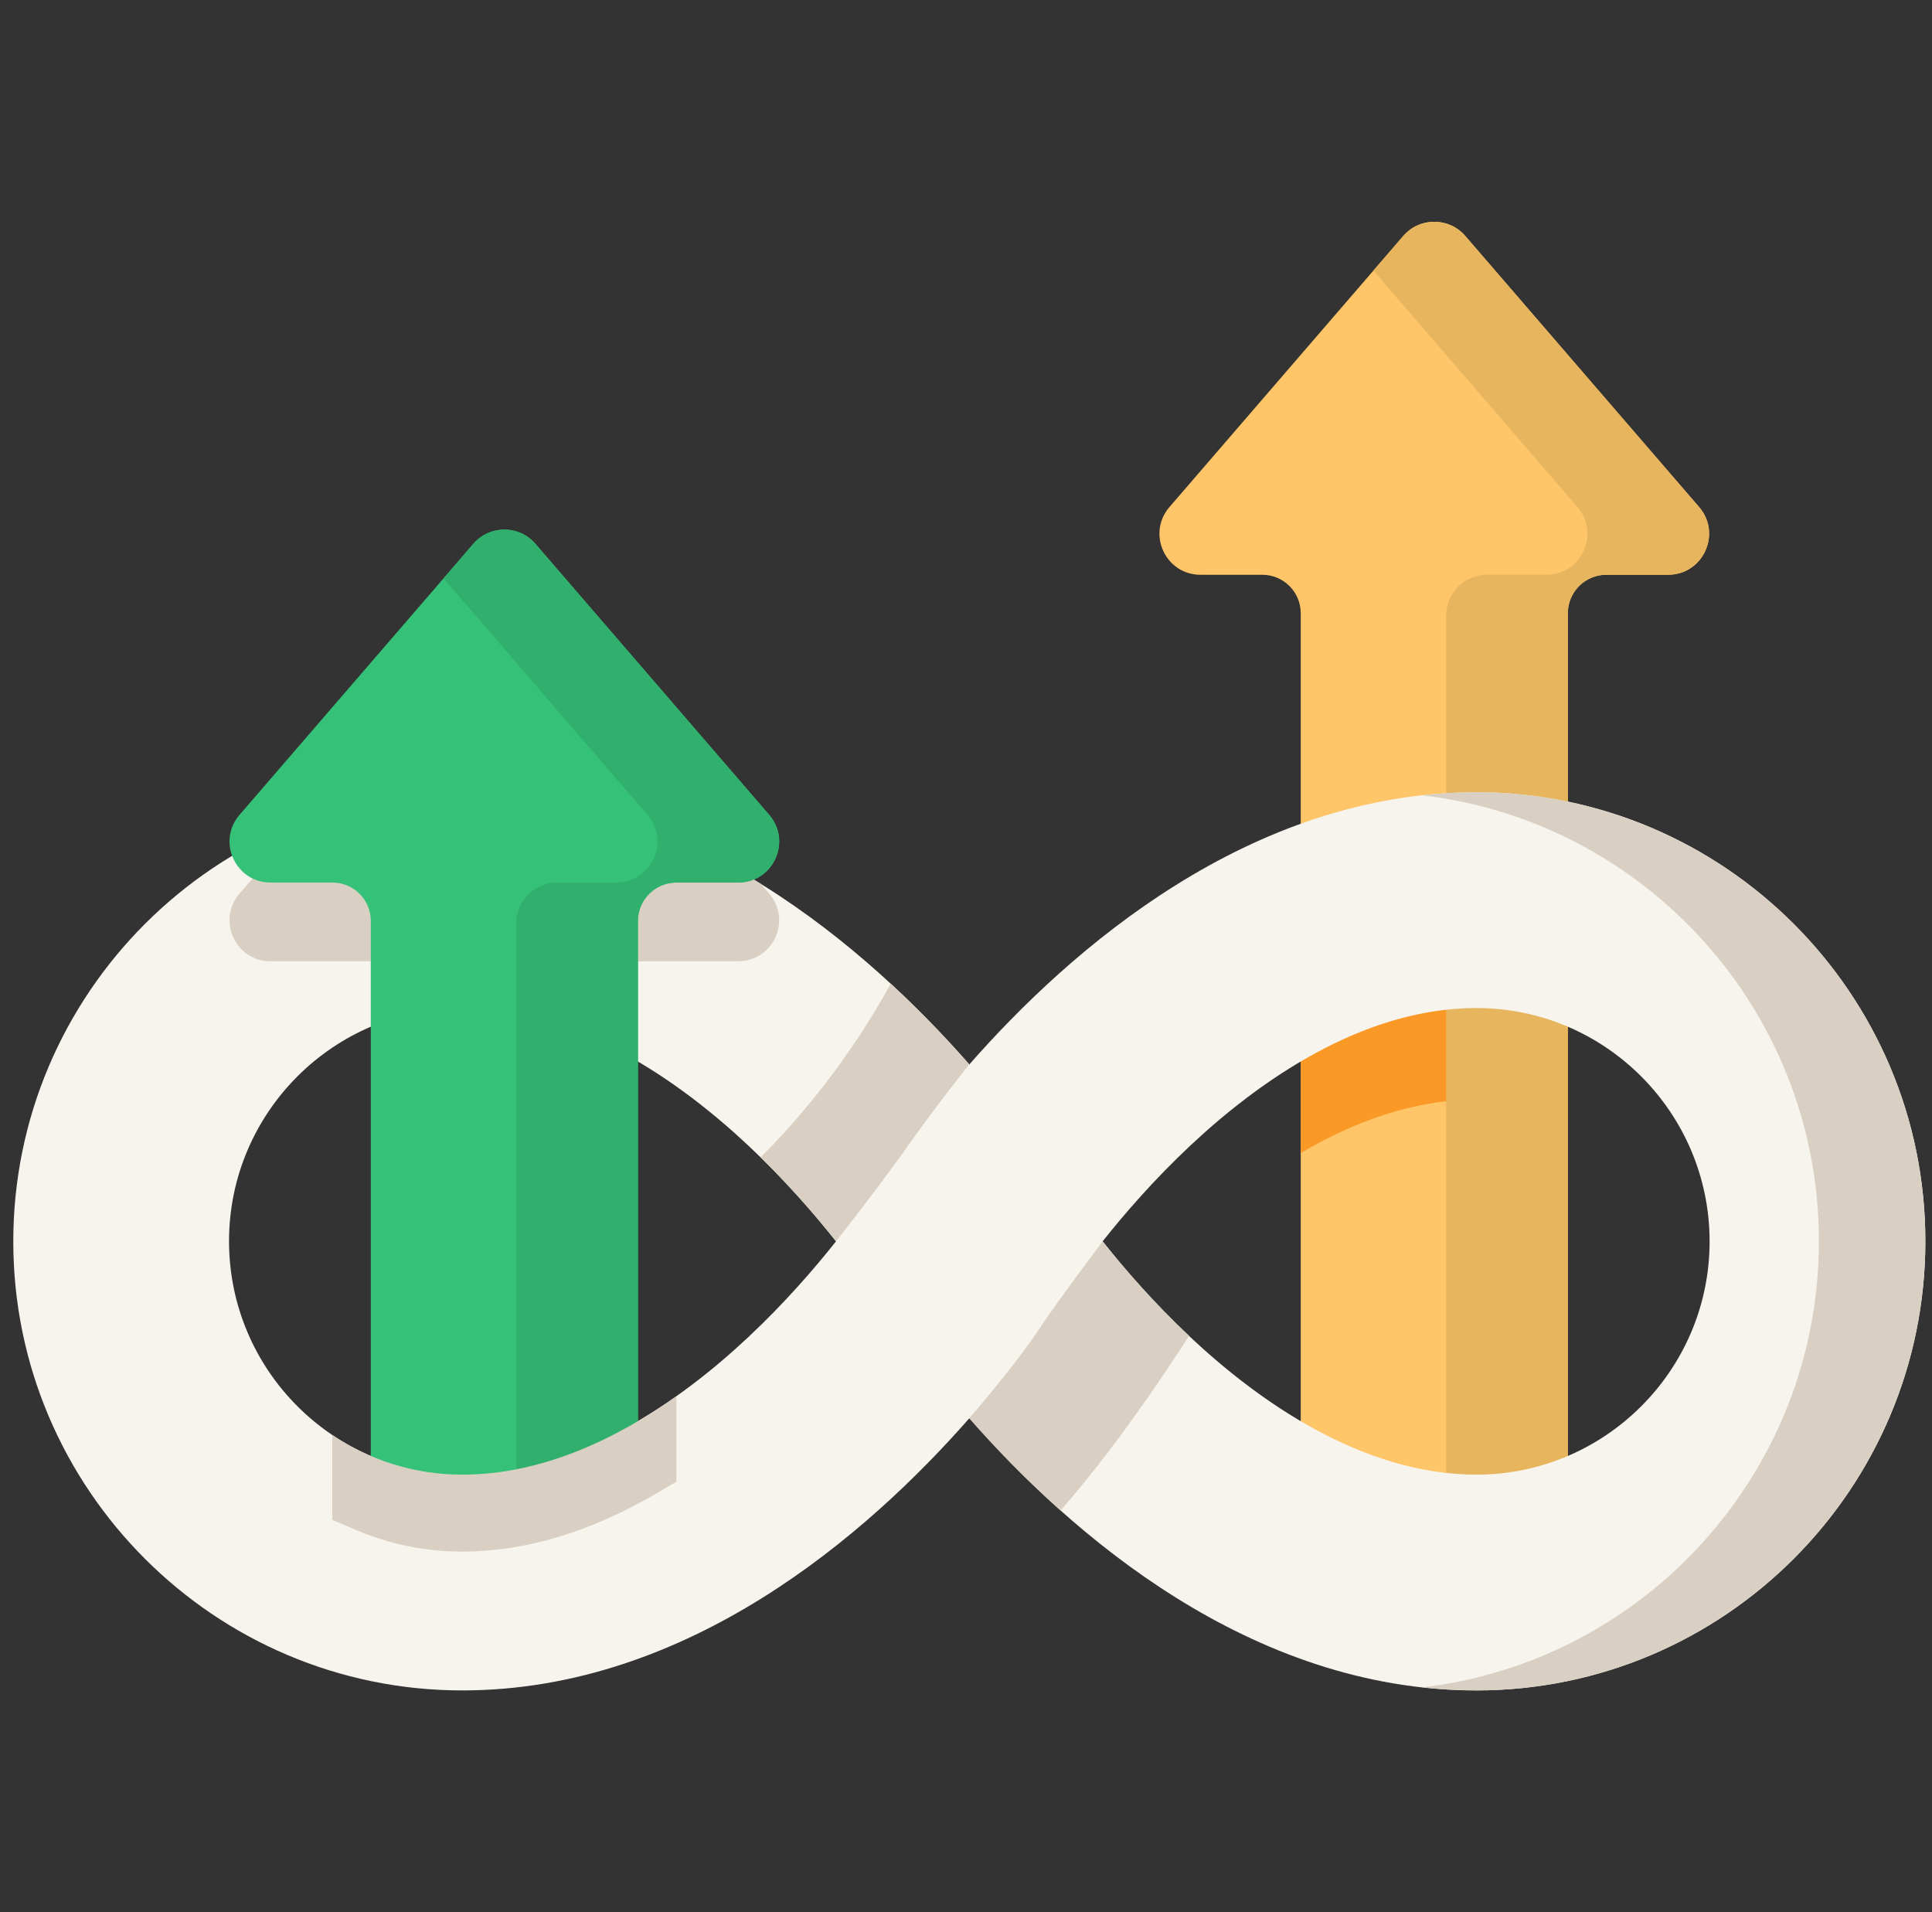 <?xml version="1.0" encoding="utf-8"?>
<svg xmlns="http://www.w3.org/2000/svg" width="97" height="96" viewBox="0 0 97 96" fill="none">
<rect x="0" y="0" width="97" height="96" fill="#333333" stroke="none"/>
<g clip-path="url(#clip0_941_1553)">
<path d="M83.75 28.856H80.648C79.581 28.856 78.717 29.721 78.717 30.787V76.06H65.306V30.787C65.306 29.721 64.441 28.856 63.374 28.856H60.272C58.512 28.856 57.566 26.789 58.715 25.456L70.454 11.846C71.274 10.896 72.748 10.896 73.567 11.846L85.308 25.456C86.457 26.789 85.51 28.856 83.751 28.856H83.75Z" fill="#FFC569"/>
<path d="M74.127 44.757C70.996 44.757 68.044 45.353 65.305 46.339V57.89C67.93 56.34 70.942 55.203 74.127 55.203C75.755 55.203 77.306 55.537 78.716 56.139V45.228C77.235 44.919 75.699 44.757 74.127 44.757V44.757Z" fill="#FB9927"/>
<path d="M77.641 28.855H74.662C73.528 28.855 72.607 29.774 72.607 30.911V76.061H78.716V30.787C78.716 29.72 79.581 28.855 80.648 28.855H83.749C85.508 28.855 86.456 26.789 85.307 25.457L73.567 11.846C72.747 10.896 71.275 10.896 70.454 11.846L68.956 13.583L79.198 25.457C80.347 26.789 79.399 28.855 77.641 28.855Z" fill="#E6B55D"/>
<path d="M74.128 39.775C62.751 39.775 53.751 47.646 48.667 53.44C43.582 47.646 34.581 39.775 23.206 39.775C10.778 39.775 0.667 49.886 0.667 62.328C0.667 74.756 10.778 84.867 23.206 84.867C34.582 84.867 43.582 76.996 48.667 71.203C53.751 76.996 62.752 84.867 74.128 84.867C86.556 84.867 96.667 74.756 96.667 62.314C96.667 49.886 86.556 39.775 74.128 39.775ZM37.575 67.125C34.215 70.277 28.995 74.034 23.206 74.034C16.751 74.034 11.499 68.783 11.499 62.314C11.499 55.86 16.75 50.608 23.206 50.608C28.995 50.608 34.215 54.365 37.575 57.517C39.387 59.218 40.88 60.941 41.974 62.321C40.88 63.702 39.387 65.425 37.575 67.125ZM74.128 74.034C68.339 74.034 63.118 70.277 59.758 67.125C57.947 65.425 56.454 63.702 55.36 62.321C56.454 60.94 57.947 59.217 59.758 57.517C63.118 54.365 68.339 50.608 74.128 50.608C80.582 50.608 85.834 55.859 85.834 62.328C85.834 68.782 80.582 74.034 74.128 74.034Z" fill="#F7F4ED"/>
<path d="M37.062 48.261H32.028V53.292C29.403 51.745 26.391 50.607 23.206 50.607C21.578 50.607 20.027 50.941 18.617 51.544V48.26H13.583C11.823 48.26 10.877 46.195 12.026 44.862L15.121 41.275C17.632 40.306 20.359 39.774 23.206 39.774C28.85 39.774 33.909 41.712 38.195 44.371L38.618 44.862C39.768 46.195 38.821 48.26 37.062 48.26L37.062 48.261Z" fill="#D9D0C3"/>
<path d="M96.667 62.313C96.667 74.757 86.557 84.867 74.127 84.867C73.2 84.867 72.288 84.814 71.394 84.714C82.597 83.418 91.322 73.872 91.322 62.313C91.322 50.768 82.597 41.224 71.394 39.928C72.288 39.828 73.2 39.775 74.127 39.775C86.557 39.775 96.667 49.886 96.667 62.313Z" fill="#D9D0C3"/>
<path d="M48.667 53.44C48.667 53.44 47.177 55.273 45.48 57.67C43.959 59.814 41.974 62.321 41.974 62.321C41.006 61.098 39.725 59.609 38.188 58.104C41.354 54.935 43.455 51.697 44.72 49.383C46.217 50.766 47.539 52.153 48.667 53.439V53.44Z" fill="#D9D0C3"/>
<path d="M59.7 67.069C58.044 69.636 55.698 73.047 53.246 75.832C51.485 74.262 49.951 72.666 48.667 71.202C48.667 71.202 50.965 68.564 52.217 66.653C52.97 65.504 55.36 62.321 55.36 62.321C56.441 63.687 57.913 65.388 59.7 67.069Z" fill="#D9D0C3"/>
<path d="M37.062 44.307H33.96C32.893 44.307 32.028 45.172 32.028 46.238V73.281C29.403 74.828 26.392 75.966 23.207 75.966C21.579 75.966 20.027 75.632 18.617 75.029V46.238C18.617 45.172 17.753 44.307 16.686 44.307H13.584C11.824 44.307 10.877 42.242 12.027 40.909L23.767 27.299C24.586 26.349 26.06 26.349 26.879 27.299L38.619 40.909C39.768 42.242 38.822 44.307 37.062 44.307H37.062Z" fill="#35C278"/>
<path d="M37.062 44.309H33.96C32.893 44.309 32.028 45.173 32.028 46.24V73.281C30.162 74.382 28.099 75.274 25.919 75.697V46.364C25.919 45.227 26.84 44.309 27.975 44.309H30.954C32.712 44.309 33.658 42.242 32.509 40.909L22.268 29.036L23.767 27.3C24.587 26.349 26.059 26.349 26.878 27.3L38.618 40.91C39.768 42.242 38.822 44.309 37.062 44.309V44.309Z" fill="#30AF6D"/>
<path d="M23.206 74.034C27.203 74.034 30.929 72.243 33.96 70.097V74.385L33.009 74.945C29.685 76.904 26.388 77.897 23.206 77.897C21.352 77.897 19.554 77.53 17.858 76.805L16.685 76.303V72.044C18.549 73.299 20.794 74.034 23.206 74.034V74.034Z" fill="#D9D0C3"/>
</g>
<defs>
<clipPath id="clip0_941_1553">
<rect width="96" height="96" fill="white" transform="translate(0.667)"/>
</clipPath>
</defs>
</svg>